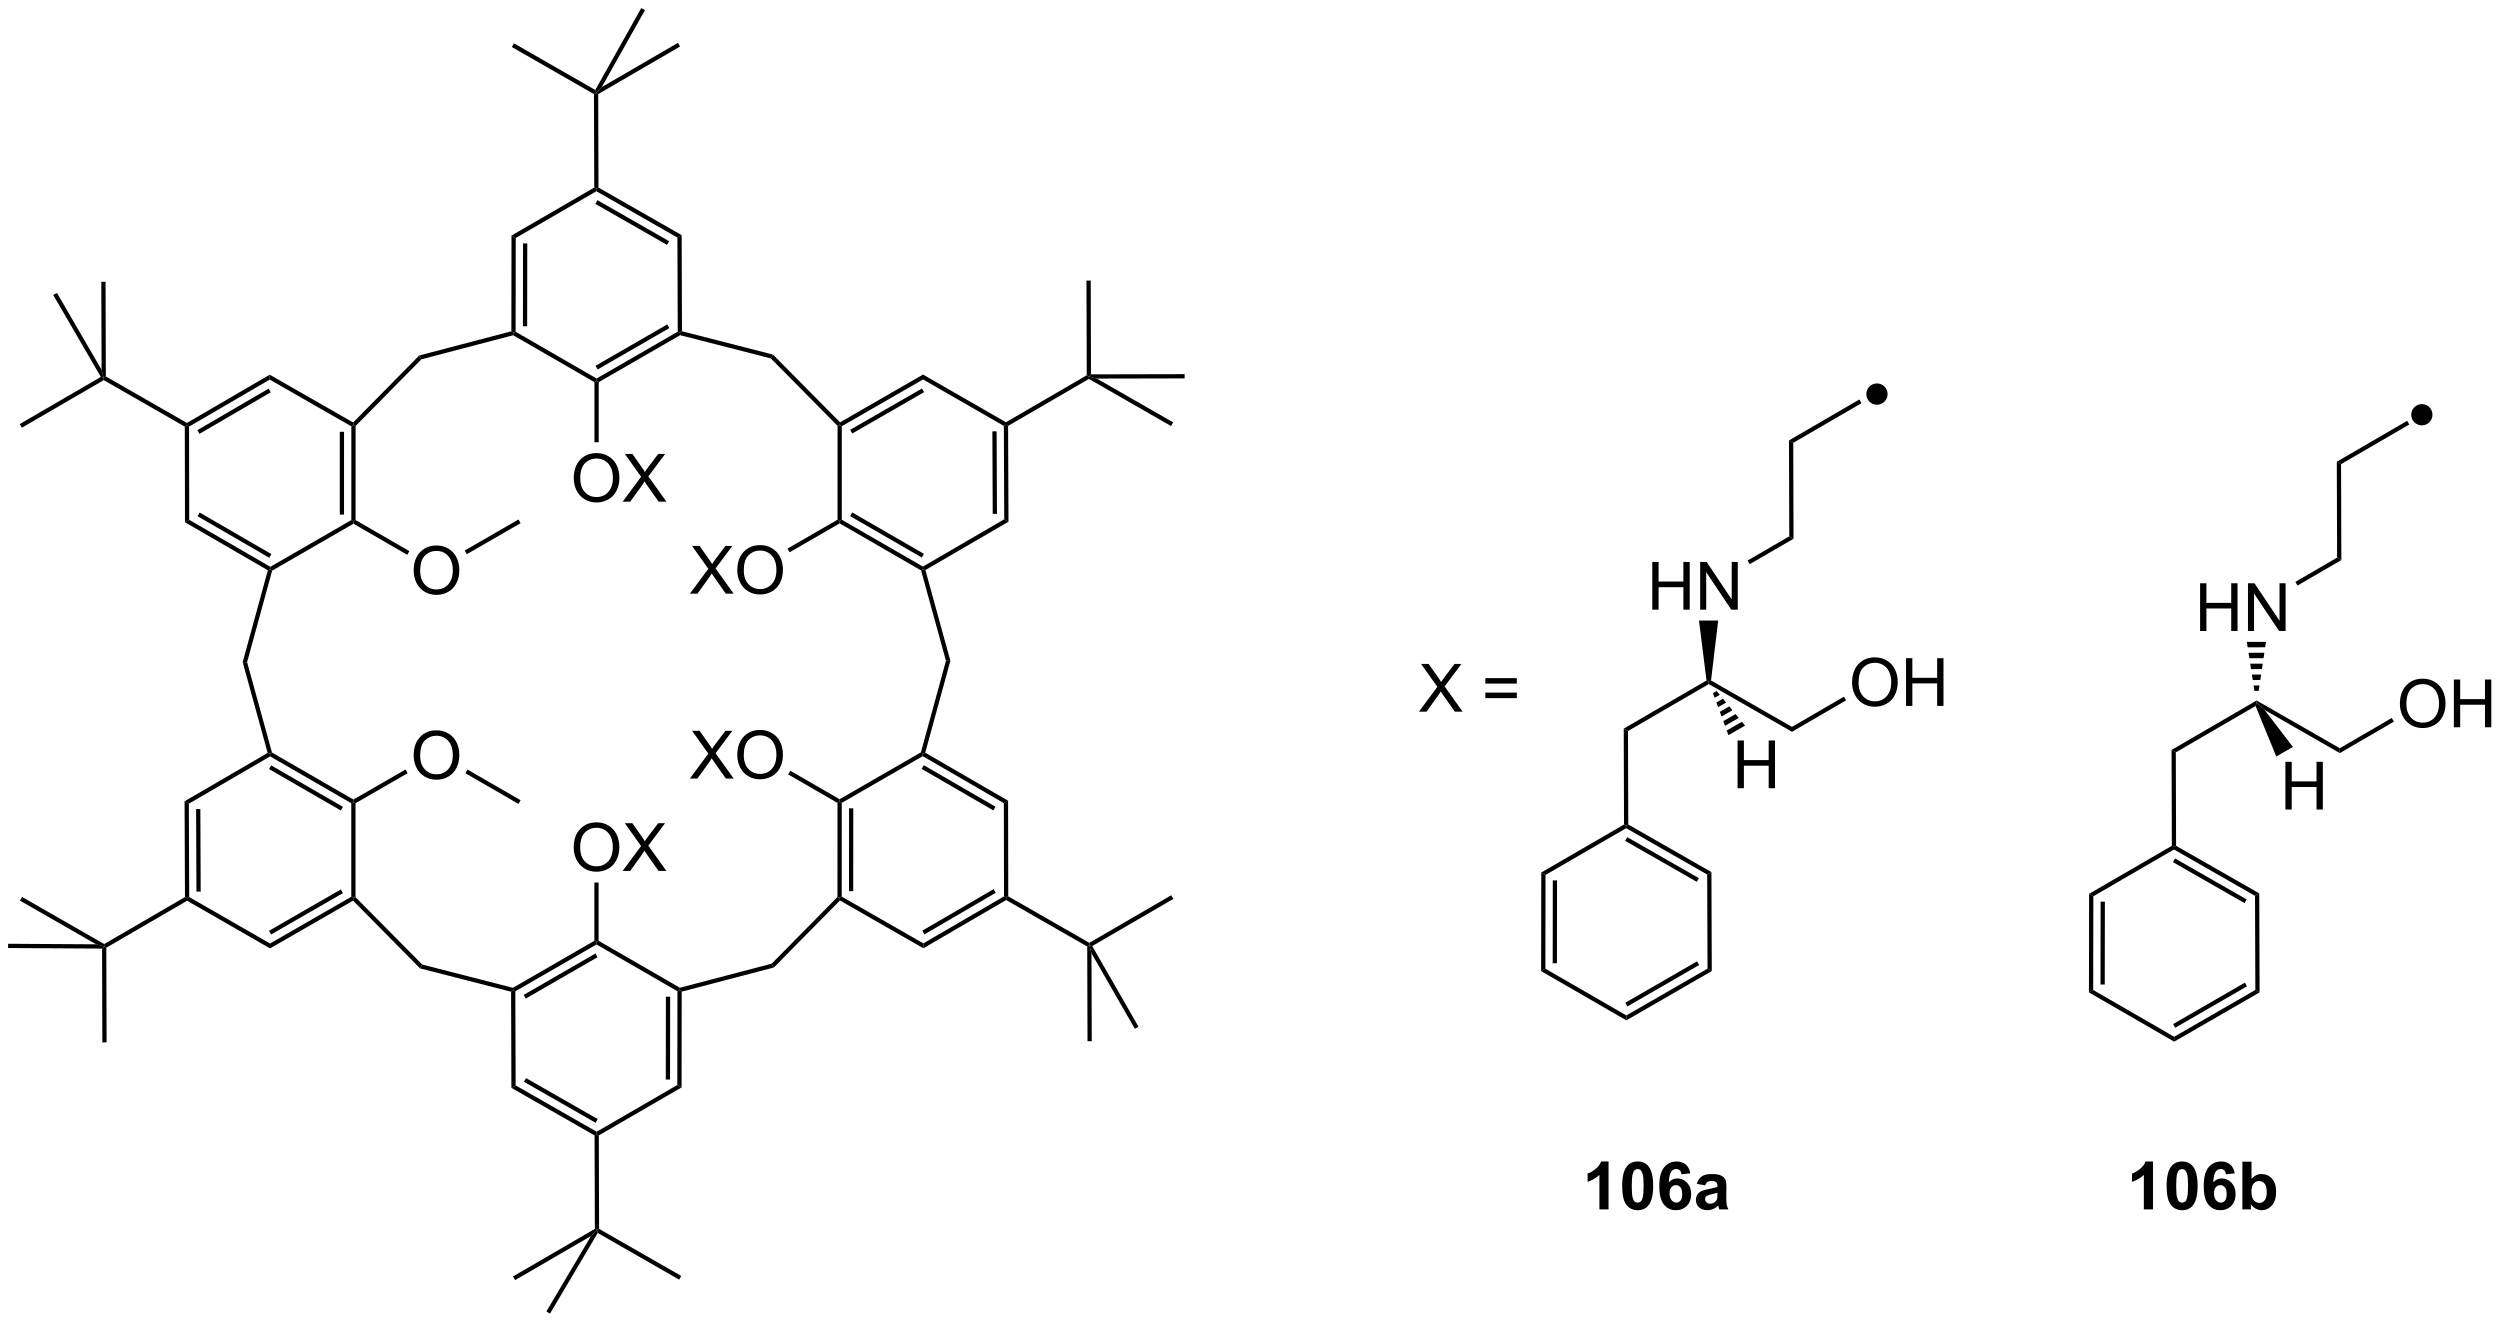 <?xml version="1.0" encoding="UTF-8"?>
<!DOCTYPE svg PUBLIC '-//W3C//DTD SVG 1.0//EN'
          'http://www.w3.org/TR/2001/REC-SVG-20010904/DTD/svg10.dtd'>
<svg stroke-dasharray="none" shape-rendering="auto" xmlns="http://www.w3.org/2000/svg" font-family="'Dialog'" text-rendering="auto" width="90" fill-opacity="1" color-interpolation="auto" color-rendering="auto" preserveAspectRatio="xMidYMid meet" font-size="12px" viewBox="0 0 90 48" fill="black" xmlns:xlink="http://www.w3.org/1999/xlink" stroke="black" image-rendering="auto" stroke-miterlimit="10" stroke-linecap="square" stroke-linejoin="miter" font-style="normal" stroke-width="1" height="48" stroke-dashoffset="0" font-weight="normal" stroke-opacity="1"
><!--Generated by the Batik Graphics2D SVG Generator--><defs id="genericDefs"
  /><g
  ><defs id="defs1"
    ><clipPath clipPathUnits="userSpaceOnUse" id="clipPath1"
      ><path d="M0.633 0.633 L309.14 0.633 L309.14 163.781 L0.633 163.781 L0.633 0.633 Z"
      /></clipPath
      ><clipPath clipPathUnits="userSpaceOnUse" id="clipPath2"
      ><path d="M-0.348 12.718 L-0.348 171.33 L299.581 171.33 L299.581 12.718 Z"
      /></clipPath
    ></defs
    ><g transform="scale(0.292,0.292) translate(-0.633,-0.633) matrix(1.029,0,0,1.029,0.991,-12.449)"
    ><path d="M224.537 61.206 C223.832 61.206 223.261 60.635 223.261 59.931 C223.261 59.226 223.832 58.655 224.537 58.655 C225.241 58.655 225.812 59.226 225.812 59.931 C225.812 60.635 225.241 61.206 224.537 61.206" stroke="none" clip-path="url(#clipPath2)"
    /></g
    ><g transform="matrix(0.3,0,0,0.3,0.104,-3.816)"
    ><path d="M290.276 63.764 C289.571 63.764 289 63.192 289 62.488 C289 61.783 289.571 61.212 290.276 61.212 C290.98 61.212 291.551 61.783 291.551 62.488 C291.551 63.192 290.98 63.764 290.276 63.764" stroke="none" clip-path="url(#clipPath2)"
    /></g
    ><g transform="matrix(0.3,0,0,0.3,0.104,-3.816)"
    ><path d="M192.679 157.847 L191.583 157.847 L191.583 153.709 Q190.981 154.272 190.163 154.543 L190.163 153.545 Q190.593 153.405 191.096 153.014 Q191.601 152.621 191.788 152.097 L192.679 152.097 L192.679 157.847 ZM196.175 152.097 Q197.009 152.097 197.477 152.691 Q198.035 153.394 198.035 155.022 Q198.035 156.647 197.472 157.358 Q197.009 157.946 196.175 157.946 Q195.339 157.946 194.826 157.303 Q194.316 156.66 194.316 155.012 Q194.316 153.394 194.878 152.683 Q195.345 152.097 196.175 152.097 ZM196.175 153.006 Q195.977 153.006 195.821 153.134 Q195.665 153.262 195.579 153.59 Q195.464 154.014 195.464 155.022 Q195.464 156.03 195.566 156.407 Q195.667 156.785 195.821 156.91 Q195.977 157.035 196.175 157.035 Q196.376 157.035 196.532 156.907 Q196.688 156.78 196.774 156.452 Q196.886 156.03 196.886 155.022 Q196.886 154.014 196.785 153.639 Q196.683 153.262 196.529 153.134 Q196.376 153.006 196.175 153.006 ZM202.489 153.522 L201.427 153.639 Q201.387 153.311 201.223 153.155 Q201.059 152.998 200.796 152.998 Q200.45 152.998 200.208 153.311 Q199.968 153.623 199.906 154.613 Q200.317 154.129 200.927 154.129 Q201.614 154.129 202.104 154.652 Q202.593 155.175 202.593 156.004 Q202.593 156.881 202.078 157.415 Q201.562 157.946 200.755 157.946 Q199.887 157.946 199.328 157.272 Q198.77 156.597 198.77 155.061 Q198.77 153.488 199.351 152.793 Q199.934 152.097 200.864 152.097 Q201.515 152.097 201.942 152.462 Q202.372 152.827 202.489 153.522 ZM200 155.918 Q200 156.452 200.244 156.743 Q200.492 157.035 200.809 157.035 Q201.114 157.035 201.317 156.798 Q201.52 156.558 201.52 156.014 Q201.52 155.457 201.302 155.196 Q201.083 154.936 200.755 154.936 Q200.437 154.936 200.218 155.186 Q200 155.433 200 155.918 ZM204.274 154.965 L203.277 154.785 Q203.446 154.183 203.855 153.894 Q204.266 153.605 205.074 153.605 Q205.808 153.605 206.167 153.78 Q206.527 153.952 206.673 154.22 Q206.821 154.488 206.821 155.202 L206.808 156.483 Q206.808 157.03 206.86 157.29 Q206.915 157.55 207.058 157.847 L205.972 157.847 Q205.93 157.738 205.868 157.522 Q205.839 157.425 205.829 157.394 Q205.548 157.668 205.227 157.806 Q204.907 157.941 204.542 157.941 Q203.902 157.941 203.532 157.595 Q203.165 157.246 203.165 156.715 Q203.165 156.363 203.332 156.087 Q203.501 155.811 203.803 155.665 Q204.105 155.519 204.675 155.41 Q205.446 155.264 205.743 155.139 L205.743 155.03 Q205.743 154.715 205.587 154.579 Q205.43 154.444 204.995 154.444 Q204.704 154.444 204.54 154.561 Q204.376 154.675 204.274 154.965 ZM205.743 155.855 Q205.532 155.925 205.074 156.024 Q204.618 156.121 204.477 156.215 Q204.261 156.366 204.261 156.6 Q204.261 156.832 204.433 157.001 Q204.605 157.168 204.87 157.168 Q205.167 157.168 205.438 156.972 Q205.636 156.824 205.699 156.608 Q205.743 156.467 205.743 156.074 L205.743 155.855 Z" stroke="none" clip-path="url(#clipPath2)"
    /></g
    ><g transform="matrix(0.3,0,0,0.3,0.104,-3.816)"
    ><path d="M258.011 157.847 L256.915 157.847 L256.915 153.709 Q256.313 154.272 255.495 154.543 L255.495 153.545 Q255.925 153.405 256.428 153.014 Q256.933 152.621 257.12 152.097 L258.011 152.097 L258.011 157.847 ZM261.507 152.097 Q262.341 152.097 262.809 152.691 Q263.367 153.394 263.367 155.022 Q263.367 156.647 262.804 157.358 Q262.341 157.946 261.507 157.946 Q260.671 157.946 260.158 157.303 Q259.648 156.66 259.648 155.012 Q259.648 153.394 260.21 152.683 Q260.676 152.097 261.507 152.097 ZM261.507 153.006 Q261.309 153.006 261.153 153.134 Q260.997 153.262 260.911 153.59 Q260.796 154.014 260.796 155.022 Q260.796 156.03 260.898 156.407 Q260.999 156.785 261.153 156.91 Q261.309 157.035 261.507 157.035 Q261.708 157.035 261.864 156.907 Q262.02 156.78 262.106 156.452 Q262.218 156.03 262.218 155.022 Q262.218 154.014 262.117 153.639 Q262.015 153.262 261.861 153.134 Q261.708 153.006 261.507 153.006 ZM267.821 153.522 L266.759 153.639 Q266.719 153.311 266.555 153.155 Q266.391 152.998 266.128 152.998 Q265.782 152.998 265.54 153.311 Q265.3 153.623 265.238 154.613 Q265.649 154.129 266.259 154.129 Q266.946 154.129 267.436 154.652 Q267.925 155.175 267.925 156.004 Q267.925 156.881 267.41 157.415 Q266.894 157.946 266.087 157.946 Q265.219 157.946 264.66 157.272 Q264.102 156.597 264.102 155.061 Q264.102 153.488 264.683 152.793 Q265.266 152.097 266.196 152.097 Q266.847 152.097 267.274 152.462 Q267.704 152.827 267.821 153.522 ZM265.332 155.918 Q265.332 156.452 265.576 156.743 Q265.824 157.035 266.141 157.035 Q266.446 157.035 266.649 156.798 Q266.852 156.558 266.852 156.014 Q266.852 155.457 266.634 155.196 Q266.415 154.936 266.087 154.936 Q265.769 154.936 265.55 155.186 Q265.332 155.433 265.332 155.918 ZM268.739 157.847 L268.739 152.121 L269.835 152.121 L269.835 154.183 Q270.343 153.605 271.038 153.605 Q271.796 153.605 272.291 154.155 Q272.788 154.702 272.788 155.73 Q272.788 156.793 272.283 157.368 Q271.778 157.941 271.054 157.941 Q270.7 157.941 270.354 157.764 Q270.007 157.584 269.757 157.238 L269.757 157.847 L268.739 157.847 ZM269.827 155.683 Q269.827 156.327 270.031 156.637 Q270.317 157.074 270.788 157.074 Q271.153 157.074 271.408 156.764 Q271.663 156.452 271.663 155.785 Q271.663 155.074 271.406 154.759 Q271.148 154.444 270.747 154.444 Q270.351 154.444 270.088 154.751 Q269.827 155.058 269.827 155.683 Z" stroke="none" clip-path="url(#clipPath2)"
    /></g
    ><g transform="matrix(0.3,0,0,0.3,0.104,-3.816)"
    ><path d="M197.926 85.882 L197.926 80.156 L198.684 80.156 L198.684 82.507 L201.66 82.507 L201.66 80.156 L202.418 80.156 L202.418 85.882 L201.66 85.882 L201.66 83.182 L198.684 83.182 L198.684 85.882 L197.926 85.882 ZM203.672 85.882 L203.672 80.156 L204.451 80.156 L207.458 84.65 L207.458 80.156 L208.185 80.156 L208.185 85.882 L207.406 85.882 L204.398 81.382 L204.398 85.882 L203.672 85.882 Z" stroke="none" clip-path="url(#clipPath2)"
    /></g
    ><g transform="matrix(0.3,0,0,0.3,0.104,-3.816)"
    ><path d="M221.903 94.642 Q221.903 93.215 222.668 92.41 Q223.434 91.603 224.645 91.603 Q225.436 91.603 226.072 91.983 Q226.71 92.361 227.043 93.038 Q227.379 93.715 227.379 94.575 Q227.379 95.447 227.028 96.134 Q226.676 96.822 226.03 97.176 Q225.387 97.53 224.64 97.53 Q223.832 97.53 223.194 97.14 Q222.559 96.746 222.231 96.072 Q221.903 95.395 221.903 94.642 ZM222.684 94.653 Q222.684 95.689 223.239 96.285 Q223.796 96.879 224.637 96.879 Q225.491 96.879 226.043 96.278 Q226.598 95.676 226.598 94.572 Q226.598 93.871 226.361 93.351 Q226.124 92.83 225.668 92.543 Q225.215 92.254 224.647 92.254 Q223.843 92.254 223.262 92.809 Q222.684 93.361 222.684 94.653 ZM228.378 97.431 L228.378 91.705 L229.136 91.705 L229.136 94.056 L232.112 94.056 L232.112 91.705 L232.87 91.705 L232.87 97.431 L232.112 97.431 L232.112 94.731 L229.136 94.731 L229.136 97.431 L228.378 97.431 Z" stroke="none" clip-path="url(#clipPath2)"
    /></g
    ><g transform="matrix(0.3,0,0,0.3,0.104,-3.816)"
    ><path d="M208.163 107.306 L208.163 101.579 L208.921 101.579 L208.921 103.931 L211.897 103.931 L211.897 101.579 L212.655 101.579 L212.655 107.306 L211.897 107.306 L211.897 104.605 L208.921 104.605 L208.921 107.306 L208.163 107.306 Z" stroke="none" clip-path="url(#clipPath2)"
    /></g
    ><g transform="matrix(0.3,0,0,0.3,0.104,-3.816)"
    ><path d="M263.665 88.44 L263.665 82.713 L264.422 82.713 L264.422 85.065 L267.399 85.065 L267.399 82.713 L268.157 82.713 L268.157 88.44 L267.399 88.44 L267.399 85.739 L264.422 85.739 L264.422 88.44 L263.665 88.44 ZM269.411 88.44 L269.411 82.713 L270.189 82.713 L273.197 87.208 L273.197 82.713 L273.924 82.713 L273.924 88.44 L273.145 88.44 L270.137 83.94 L270.137 88.44 L269.411 88.44 Z" stroke="none" clip-path="url(#clipPath2)"
    /></g
    ><g transform="matrix(0.3,0,0,0.3,0.104,-3.816)"
    ><path d="M273.902 109.863 L273.902 104.137 L274.66 104.137 L274.66 106.488 L277.636 106.488 L277.636 104.137 L278.394 104.137 L278.394 109.863 L277.636 109.863 L277.636 107.163 L274.66 107.163 L274.66 109.863 L273.902 109.863 Z" stroke="none" clip-path="url(#clipPath2)"
    /></g
    ><g transform="matrix(0.3,0,0,0.3,0.104,-3.816)"
    ><path d="M287.642 97.2 Q287.642 95.773 288.407 94.968 Q289.173 94.161 290.384 94.161 Q291.175 94.161 291.811 94.541 Q292.449 94.918 292.782 95.596 Q293.118 96.273 293.118 97.132 Q293.118 98.004 292.767 98.692 Q292.415 99.379 291.769 99.734 Q291.126 100.088 290.378 100.088 Q289.571 100.088 288.933 99.697 Q288.298 99.304 287.97 98.629 Q287.642 97.952 287.642 97.2 ZM288.423 97.21 Q288.423 98.247 288.978 98.843 Q289.535 99.437 290.376 99.437 Q291.23 99.437 291.782 98.835 Q292.337 98.234 292.337 97.129 Q292.337 96.429 292.1 95.908 Q291.863 95.387 291.407 95.101 Q290.954 94.812 290.386 94.812 Q289.582 94.812 289.001 95.366 Q288.423 95.918 288.423 97.21 ZM294.117 99.989 L294.117 94.262 L294.875 94.262 L294.875 96.614 L297.851 96.614 L297.851 94.262 L298.609 94.262 L298.609 99.989 L297.851 99.989 L297.851 97.288 L294.875 97.288 L294.875 99.989 L294.117 99.989 Z" stroke="none" clip-path="url(#clipPath2)"
    /></g
    ><g transform="matrix(0.3,0,0,0.3,0.104,-3.816)"
    ><path d="M49.295 81.217 Q49.295 79.79 50.061 78.986 Q50.826 78.178 52.037 78.178 Q52.829 78.178 53.464 78.558 Q54.102 78.936 54.436 79.613 Q54.772 80.29 54.772 81.15 Q54.772 82.022 54.42 82.71 Q54.069 83.397 53.423 83.751 Q52.779 84.105 52.032 84.105 Q51.225 84.105 50.587 83.715 Q49.951 83.322 49.623 82.647 Q49.295 81.97 49.295 81.217 ZM50.076 81.228 Q50.076 82.264 50.631 82.861 Q51.188 83.454 52.029 83.454 Q52.884 83.454 53.436 82.853 Q53.99 82.251 53.99 81.147 Q53.99 80.447 53.753 79.926 Q53.516 79.405 53.061 79.118 Q52.608 78.829 52.04 78.829 Q51.235 78.829 50.654 79.384 Q50.076 79.936 50.076 81.228 Z" stroke="none" clip-path="url(#clipPath2)"
    /></g
    ><g transform="matrix(0.3,0,0,0.3,0.104,-3.816)"
    ><path d="M49.294 103.397 Q49.294 101.97 50.059 101.165 Q50.825 100.358 52.036 100.358 Q52.828 100.358 53.463 100.738 Q54.101 101.116 54.434 101.793 Q54.77 102.47 54.77 103.329 Q54.77 104.201 54.419 104.889 Q54.067 105.576 53.422 105.931 Q52.778 106.285 52.031 106.285 Q51.224 106.285 50.586 105.894 Q49.95 105.501 49.622 104.826 Q49.294 104.149 49.294 103.397 ZM50.075 103.407 Q50.075 104.444 50.63 105.04 Q51.187 105.634 52.028 105.634 Q52.883 105.634 53.434 105.032 Q53.989 104.431 53.989 103.326 Q53.989 102.626 53.752 102.105 Q53.515 101.584 53.059 101.298 Q52.606 101.009 52.039 101.009 Q51.234 101.009 50.653 101.564 Q50.075 102.116 50.075 103.407 Z" stroke="none" clip-path="url(#clipPath2)"
    /></g
    ><g transform="matrix(0.3,0,0,0.3,0.104,-3.816)"
    ><path d="M68.497 114.44 Q68.497 113.013 69.263 112.208 Q70.028 111.401 71.239 111.401 Q72.031 111.401 72.666 111.781 Q73.304 112.159 73.638 112.836 Q73.974 113.513 73.974 114.372 Q73.974 115.245 73.622 115.932 Q73.27 116.62 72.625 116.974 Q71.981 117.328 71.234 117.328 Q70.427 117.328 69.789 116.937 Q69.153 116.544 68.825 115.87 Q68.497 115.192 68.497 114.44 ZM69.278 114.45 Q69.278 115.487 69.833 116.083 Q70.39 116.677 71.231 116.677 Q72.086 116.677 72.638 116.075 Q73.192 115.474 73.192 114.37 Q73.192 113.669 72.955 113.148 Q72.718 112.627 72.263 112.341 Q71.809 112.052 71.242 112.052 Q70.437 112.052 69.856 112.607 Q69.278 113.159 69.278 114.45 ZM74.368 117.229 L76.582 114.245 L74.629 111.502 L75.532 111.502 L76.571 112.971 Q76.894 113.427 77.032 113.674 Q77.222 113.362 77.485 113.021 L78.636 111.502 L79.462 111.502 L77.449 114.2 L79.618 117.229 L78.681 117.229 L77.238 115.185 Q77.118 115.01 76.988 114.802 Q76.798 115.114 76.715 115.232 L75.277 117.229 L74.368 117.229 Z" stroke="none" clip-path="url(#clipPath2)"
    /></g
    ><g transform="matrix(0.3,0,0,0.3,0.104,-3.816)"
    ><path d="M82.44 106.14 L84.653 103.156 L82.7 100.414 L83.604 100.414 L84.643 101.882 Q84.966 102.338 85.104 102.586 Q85.294 102.273 85.557 101.932 L86.708 100.414 L87.534 100.414 L85.521 103.112 L87.69 106.14 L86.752 106.14 L85.31 104.096 Q85.19 103.921 85.06 103.713 Q84.87 104.026 84.786 104.143 L83.349 106.14 L82.44 106.14 ZM88.127 103.351 Q88.127 101.924 88.893 101.12 Q89.659 100.312 90.87 100.312 Q91.661 100.312 92.297 100.692 Q92.935 101.07 93.268 101.747 Q93.604 102.424 93.604 103.284 Q93.604 104.156 93.252 104.843 Q92.901 105.531 92.255 105.885 Q91.612 106.239 90.864 106.239 Q90.057 106.239 89.419 105.849 Q88.784 105.455 88.456 104.781 Q88.127 104.104 88.127 103.351 ZM88.909 103.362 Q88.909 104.398 89.463 104.995 Q90.021 105.588 90.862 105.588 Q91.716 105.588 92.268 104.987 Q92.823 104.385 92.823 103.281 Q92.823 102.58 92.586 102.06 Q92.349 101.539 91.893 101.252 Q91.44 100.963 90.872 100.963 Q90.068 100.963 89.487 101.518 Q88.909 102.07 88.909 103.362 Z" stroke="none" clip-path="url(#clipPath2)"
    /></g
    ><g transform="matrix(0.3,0,0,0.3,0.104,-3.816)"
    ><path d="M82.441 83.961 L84.655 80.976 L82.701 78.234 L83.605 78.234 L84.644 79.703 Q84.967 80.159 85.105 80.406 Q85.295 80.094 85.558 79.752 L86.709 78.234 L87.535 78.234 L85.522 80.932 L87.691 83.961 L86.754 83.961 L85.311 81.916 Q85.191 81.742 85.061 81.534 Q84.871 81.846 84.787 81.963 L83.35 83.961 L82.441 83.961 ZM88.129 81.172 Q88.129 79.745 88.894 78.94 Q89.66 78.133 90.871 78.133 Q91.662 78.133 92.298 78.513 Q92.936 78.89 93.269 79.567 Q93.605 80.245 93.605 81.104 Q93.605 81.976 93.254 82.664 Q92.902 83.351 92.256 83.706 Q91.613 84.06 90.865 84.06 Q90.058 84.06 89.42 83.669 Q88.785 83.276 88.457 82.601 Q88.129 81.924 88.129 81.172 ZM88.91 81.182 Q88.91 82.219 89.465 82.815 Q90.022 83.409 90.863 83.409 Q91.717 83.409 92.269 82.807 Q92.824 82.206 92.824 81.101 Q92.824 80.401 92.587 79.88 Q92.35 79.359 91.894 79.073 Q91.441 78.784 90.873 78.784 Q90.069 78.784 89.488 79.338 Q88.91 79.89 88.91 81.182 Z" stroke="none" clip-path="url(#clipPath2)"
    /></g
    ><g transform="matrix(0.3,0,0,0.3,0.104,-3.816)"
    ><path d="M68.504 70.129 Q68.504 68.701 69.269 67.897 Q70.035 67.09 71.246 67.09 Q72.037 67.09 72.673 67.47 Q73.311 67.847 73.644 68.524 Q73.98 69.201 73.98 70.061 Q73.98 70.933 73.629 71.621 Q73.277 72.308 72.631 72.662 Q71.988 73.017 71.241 73.017 Q70.433 73.017 69.795 72.626 Q69.16 72.233 68.832 71.558 Q68.504 70.881 68.504 70.129 ZM69.285 70.139 Q69.285 71.175 69.84 71.772 Q70.397 72.365 71.238 72.365 Q72.092 72.365 72.644 71.764 Q73.199 71.162 73.199 70.058 Q73.199 69.358 72.962 68.837 Q72.725 68.316 72.269 68.03 Q71.816 67.74 71.248 67.74 Q70.444 67.74 69.863 68.295 Q69.285 68.847 69.285 70.139 ZM74.375 72.918 L76.588 69.933 L74.635 67.191 L75.539 67.191 L76.578 68.66 Q76.901 69.115 77.039 69.363 Q77.229 69.05 77.492 68.709 L78.643 67.191 L79.469 67.191 L77.455 69.889 L79.625 72.918 L78.687 72.918 L77.245 70.873 Q77.125 70.699 76.995 70.49 Q76.804 70.803 76.721 70.92 L75.284 72.918 L74.375 72.918 Z" stroke="none" clip-path="url(#clipPath2)"
    /></g
    ><g transform="matrix(0.3,0,0,0.3,0.104,-3.816)"
    ><path d="M169.925 98.122 L172.138 95.138 L170.185 92.396 L171.089 92.396 L172.128 93.864 Q172.451 94.32 172.589 94.567 Q172.779 94.255 173.042 93.914 L174.193 92.396 L175.018 92.396 L173.006 95.094 L175.175 98.122 L174.237 98.122 L172.795 96.078 Q172.675 95.903 172.545 95.695 Q172.354 96.008 172.271 96.125 L170.834 98.122 L169.925 98.122 ZM181.673 94.755 L177.892 94.755 L177.892 94.099 L181.673 94.099 L181.673 94.755 ZM181.673 96.492 L177.892 96.492 L177.892 95.836 L181.673 95.836 L181.673 96.492 Z" stroke="none" clip-path="url(#clipPath2)"
    /></g
    ><g transform="matrix(0.3,0,0,0.3,0.104,-3.816)"
    ><path d="M184.606 117.419 L185.116 117.714 L185.1 128.961 L184.589 129.255 ZM185.989 118.365 L185.976 128.309 L186.486 128.31 L186.5 118.365 Z" stroke="none" clip-path="url(#clipPath2)"
    /></g
    ><g transform="matrix(0.3,0,0,0.3,0.104,-3.816)"
    ><path d="M184.589 129.255 L185.1 128.961 L194.816 134.573 L194.816 135.162 Z" stroke="none" clip-path="url(#clipPath2)"
    /></g
    ><g transform="matrix(0.3,0,0,0.3,0.104,-3.816)"
    ><path d="M194.816 135.162 L194.816 134.573 L204.555 128.954 L205.066 129.249 ZM194.944 133.49 L203.551 128.524 L203.296 128.083 L194.689 133.048 Z" stroke="none" clip-path="url(#clipPath2)"
    /></g
    ><g transform="matrix(0.3,0,0,0.3,0.104,-3.816)"
    ><path d="M205.066 129.249 L204.555 128.954 L204.516 117.664 L205.025 117.368 Z" stroke="none" clip-path="url(#clipPath2)"
    /></g
    ><g transform="matrix(0.3,0,0,0.3,0.104,-3.816)"
    ><path d="M205.025 117.368 L204.516 117.664 L194.792 112.103 L194.791 111.808 L195.046 111.66 ZM203.52 118.096 L194.922 113.179 L194.669 113.622 L203.267 118.539 Z" stroke="none" clip-path="url(#clipPath2)"
    /></g
    ><g transform="matrix(0.3,0,0,0.3,0.104,-3.816)"
    ><path d="M194.535 111.662 L194.791 111.808 L194.792 112.103 L185.116 117.714 L184.606 117.419 Z" stroke="none" clip-path="url(#clipPath2)"
    /></g
    ><g transform="matrix(0.3,0,0,0.3,0.104,-3.816)"
    ><path d="M195.046 111.66 L194.791 111.808 L194.535 111.662 L194.501 100.153 L195.012 100.446 Z" stroke="none" clip-path="url(#clipPath2)"
    /></g
    ><g transform="matrix(0.3,0,0,0.3,0.104,-3.816)"
    ><path d="M195.012 100.446 L194.501 100.153 L204.434 94.379 L204.706 94.516 L204.707 94.81 Z" stroke="none" clip-path="url(#clipPath2)"
    /></g
    ><g transform="matrix(0.3,0,0,0.3,0.104,-3.816)"
    ><path d="M204.978 94.377 L204.706 94.516 L204.434 94.379 L203.533 87.189 L205.835 87.183 Z" stroke="none" clip-path="url(#clipPath2)"
    /></g
    ><g transform="matrix(0.3,0,0,0.3,0.104,-3.816)"
    ><path d="M209.62 80.426 L209.363 79.985 L214.366 77.077 L214.877 77.37 Z" stroke="none" clip-path="url(#clipPath2)"
    /></g
    ><g transform="matrix(0.3,0,0,0.3,0.104,-3.816)"
    ><path d="M204.707 94.81 L204.706 94.516 L204.978 94.377 L214.689 99.946 L214.691 100.535 Z" stroke="none" clip-path="url(#clipPath2)"
    /></g
    ><g transform="matrix(0.3,0,0,0.3,0.104,-3.816)"
    ><path d="M214.877 77.37 L214.366 77.077 L214.332 65.568 L214.843 65.861 Z" stroke="none" clip-path="url(#clipPath2)"
    /></g
    ><g transform="matrix(0.3,0,0,0.3,0.104,-3.816)"
    ><path d="M214.691 100.535 L214.689 99.946 L220.927 96.32 L221.183 96.761 Z" stroke="none" clip-path="url(#clipPath2)"
    /></g
    ><g transform="matrix(0.3,0,0,0.3,0.104,-3.816)"
    ><path d="M214.843 65.861 L214.332 65.568 L222.777 60.658 L223.034 61.099 Z" stroke="none" clip-path="url(#clipPath2)"
    /></g
    ><g transform="matrix(0.3,0,0,0.3,0.104,-3.816)"
    ><path d="M205.647 95.643 L206.027 96.104 L205.411 96.457 L205.205 95.897 ZM206.406 96.565 L206.786 97.026 L205.825 97.578 L205.618 97.017 ZM207.165 97.487 L207.544 97.949 L206.239 98.698 L206.032 98.138 ZM207.924 98.41 L208.304 98.871 L206.653 99.819 L206.446 99.258 ZM208.683 99.332 L209.062 99.793 L207.066 100.939 L206.859 100.379 Z" stroke="none" clip-path="url(#clipPath2)"
    /></g
    ><g transform="matrix(0.3,0,0,0.3,0.104,-3.816)"
    ><path d="M250.345 119.977 L250.855 120.271 L250.839 131.519 L250.328 131.813 ZM251.728 120.922 L251.714 130.867 L252.225 130.867 L252.239 120.923 Z" stroke="none" clip-path="url(#clipPath2)"
    /></g
    ><g transform="matrix(0.3,0,0,0.3,0.104,-3.816)"
    ><path d="M250.328 131.813 L250.839 131.519 L260.555 137.131 L260.555 137.72 Z" stroke="none" clip-path="url(#clipPath2)"
    /></g
    ><g transform="matrix(0.3,0,0,0.3,0.104,-3.816)"
    ><path d="M260.555 137.72 L260.555 137.131 L270.294 131.512 L270.805 131.806 ZM260.683 136.047 L269.289 131.082 L269.034 130.64 L260.428 135.606 Z" stroke="none" clip-path="url(#clipPath2)"
    /></g
    ><g transform="matrix(0.3,0,0,0.3,0.104,-3.816)"
    ><path d="M270.805 131.806 L270.294 131.512 L270.255 120.222 L270.764 119.925 Z" stroke="none" clip-path="url(#clipPath2)"
    /></g
    ><g transform="matrix(0.3,0,0,0.3,0.104,-3.816)"
    ><path d="M270.764 119.925 L270.255 120.222 L260.531 114.66 L260.53 114.366 L260.784 114.218 ZM269.259 120.654 L260.661 115.737 L260.408 116.179 L269.006 121.097 Z" stroke="none" clip-path="url(#clipPath2)"
    /></g
    ><g transform="matrix(0.3,0,0,0.3,0.104,-3.816)"
    ><path d="M260.274 114.219 L260.53 114.366 L260.531 114.66 L250.855 120.271 L250.345 119.977 Z" stroke="none" clip-path="url(#clipPath2)"
    /></g
    ><g transform="matrix(0.3,0,0,0.3,0.104,-3.816)"
    ><path d="M260.784 114.218 L260.53 114.366 L260.274 114.219 L260.24 102.711 L260.751 103.004 Z" stroke="none" clip-path="url(#clipPath2)"
    /></g
    ><g transform="matrix(0.3,0,0,0.3,0.104,-3.816)"
    ><path d="M260.751 103.004 L260.24 102.711 L270.444 96.779 L270.445 97.073 L270.322 97.44 Z" stroke="none" clip-path="url(#clipPath2)"
    /></g
    ><g transform="matrix(0.3,0,0,0.3,0.104,-3.816)"
    ><path d="M270.186 95.628 L270.084 94.975 L270.793 94.973 L270.696 95.627 ZM269.983 94.321 L269.881 93.668 L270.988 93.665 L270.891 94.319 ZM269.78 93.014 L269.678 92.361 L271.184 92.356 L271.086 93.01 ZM269.577 91.707 L269.475 91.054 L271.379 91.048 L271.281 91.702 ZM269.374 90.4 L269.272 89.747 L271.574 89.74 L271.476 90.394 Z" stroke="none" clip-path="url(#clipPath2)"
    /></g
    ><g transform="matrix(0.3,0,0,0.3,0.104,-3.816)"
    ><path d="M275.358 82.983 L275.102 82.542 L280.105 79.634 L280.616 79.927 Z" stroke="none" clip-path="url(#clipPath2)"
    /></g
    ><g transform="matrix(0.3,0,0,0.3,0.104,-3.816)"
    ><path d="M271.413 97.922 L270.445 97.073 L270.444 96.779 L280.428 102.503 L280.43 103.092 Z" stroke="none" clip-path="url(#clipPath2)"
    /></g
    ><g transform="matrix(0.3,0,0,0.3,0.104,-3.816)"
    ><path d="M270.322 97.44 L270.445 97.073 L271.413 97.922 L274.801 102.351 L272.805 103.497 Z" stroke="none" clip-path="url(#clipPath2)"
    /></g
    ><g transform="matrix(0.3,0,0,0.3,0.104,-3.816)"
    ><path d="M280.616 79.927 L280.105 79.634 L280.07 68.126 L280.581 68.418 Z" stroke="none" clip-path="url(#clipPath2)"
    /></g
    ><g transform="matrix(0.3,0,0,0.3,0.104,-3.816)"
    ><path d="M280.43 103.092 L280.428 102.503 L286.666 98.877 L286.922 99.318 Z" stroke="none" clip-path="url(#clipPath2)"
    /></g
    ><g transform="matrix(0.3,0,0,0.3,0.104,-3.816)"
    ><path d="M280.581 68.418 L280.07 68.126 L288.516 63.216 L288.772 63.657 Z" stroke="none" clip-path="url(#clipPath2)"
    /></g
    ><g transform="matrix(0.3,0,0,0.3,0.104,-3.816)"
    ><path d="M21.851 75.393 L22.36 75.099 L32.093 80.736 L32.093 81.031 L31.795 81.153 ZM23.361 74.667 L31.966 79.651 L32.222 79.21 L23.617 74.226 Z" stroke="none" clip-path="url(#clipPath2)"
    /></g
    ><g transform="matrix(0.3,0,0,0.3,0.104,-3.816)"
    ><path d="M32.311 81.199 L32.093 81.031 L32.093 80.736 L41.812 75.127 L42.067 75.275 L42.067 75.569 Z" stroke="none" clip-path="url(#clipPath2)"
    /></g
    ><g transform="matrix(0.3,0,0,0.3,0.104,-3.816)"
    ><path d="M42.322 75.127 L42.067 75.275 L41.812 75.127 L41.815 63.884 L42.07 63.736 L42.325 63.841 ZM40.937 74.475 L40.94 64.539 L40.43 64.539 L40.427 74.475 Z" stroke="none" clip-path="url(#clipPath2)"
    /></g
    ><g transform="matrix(0.3,0,0,0.3,0.104,-3.816)"
    ><path d="M42.026 63.417 L42.07 63.736 L41.815 63.884 L32.018 58.273 L32.016 57.683 Z" stroke="none" clip-path="url(#clipPath2)"
    /></g
    ><g transform="matrix(0.3,0,0,0.3,0.104,-3.816)"
    ><path d="M32.016 57.683 L32.018 58.273 L22.34 63.913 L22.084 63.767 L22.083 63.472 ZM31.894 59.351 L23.337 64.338 L23.594 64.779 L32.151 59.792 Z" stroke="none" clip-path="url(#clipPath2)"
    /></g
    ><g transform="matrix(0.3,0,0,0.3,0.104,-3.816)"
    ><path d="M21.829 63.915 L22.084 63.767 L22.34 63.913 L22.36 75.099 L21.851 75.393 Z" stroke="none" clip-path="url(#clipPath2)"
    /></g
    ><g transform="matrix(0.3,0,0,0.3,0.104,-3.816)"
    ><path d="M42.325 63.841 L42.07 63.736 L42.026 63.417 L49.958 55.377 L50.222 55.835 Z" stroke="none" clip-path="url(#clipPath2)"
    /></g
    ><g transform="matrix(0.3,0,0,0.3,0.104,-3.816)"
    ><path d="M31.795 81.153 L32.093 81.031 L32.311 81.199 L29.306 92.18 L28.776 92.18 Z" stroke="none" clip-path="url(#clipPath2)"
    /></g
    ><g transform="matrix(0.3,0,0,0.3,0.104,-3.816)"
    ><path d="M22.083 63.472 L22.084 63.767 L21.829 63.915 L12.101 58.337 L12.1 58.042 L12.355 57.894 Z" stroke="none" clip-path="url(#clipPath2)"
    /></g
    ><g transform="matrix(0.3,0,0,0.3,0.104,-3.816)"
    ><path d="M42.067 75.569 L42.067 75.275 L42.322 75.127 L48.779 78.858 L48.524 79.299 Z" stroke="none" clip-path="url(#clipPath2)"
    /></g
    ><g transform="matrix(0.3,0,0,0.3,0.104,-3.816)"
    ><path d="M32.057 126.529 L32.057 125.941 L41.806 120.331 L42.06 120.478 L42.017 120.797 ZM32.184 124.858 L40.803 119.898 L40.548 119.456 L31.93 124.416 Z" stroke="none" clip-path="url(#clipPath2)"
    /></g
    ><g transform="matrix(0.3,0,0,0.3,0.104,-3.816)"
    ><path d="M42.316 120.373 L42.06 120.478 L41.806 120.331 L41.807 109.11 L42.063 108.963 L42.318 109.11 Z" stroke="none" clip-path="url(#clipPath2)"
    /></g
    ><g transform="matrix(0.3,0,0,0.3,0.104,-3.816)"
    ><path d="M42.063 108.668 L42.063 108.963 L41.807 109.11 L32.072 103.486 L32.072 103.191 L32.29 103.022 ZM40.806 109.541 L32.202 104.57 L31.947 105.012 L40.55 109.983 Z" stroke="none" clip-path="url(#clipPath2)"
    /></g
    ><g transform="matrix(0.3,0,0,0.3,0.104,-3.816)"
    ><path d="M31.774 103.069 L32.072 103.191 L32.072 103.486 L22.314 109.164 L21.802 108.872 Z" stroke="none" clip-path="url(#clipPath2)"
    /></g
    ><g transform="matrix(0.3,0,0,0.3,0.104,-3.816)"
    ><path d="M21.802 108.872 L22.314 109.164 L22.36 120.366 L22.105 120.514 L21.85 120.368 ZM23.186 109.81 L23.227 119.715 L23.737 119.713 L23.696 109.808 Z" stroke="none" clip-path="url(#clipPath2)"
    /></g
    ><g transform="matrix(0.3,0,0,0.3,0.104,-3.816)"
    ><path d="M22.106 120.809 L22.105 120.514 L22.36 120.366 L32.057 125.941 L32.057 126.529 Z" stroke="none" clip-path="url(#clipPath2)"
    /></g
    ><g transform="matrix(0.3,0,0,0.3,0.104,-3.816)"
    ><path d="M32.29 103.022 L32.072 103.191 L31.774 103.069 L28.776 92.18 L29.306 92.18 Z" stroke="none" clip-path="url(#clipPath2)"
    /></g
    ><g transform="matrix(0.3,0,0,0.3,0.104,-3.816)"
    ><path d="M42.017 120.797 L42.06 120.478 L42.316 120.373 L50.322 128.466 L50.059 128.926 Z" stroke="none" clip-path="url(#clipPath2)"
    /></g
    ><g transform="matrix(0.3,0,0,0.3,0.104,-3.816)"
    ><path d="M21.85 120.368 L22.105 120.514 L22.106 120.809 L12.411 126.445 L12.156 126.298 L12.155 126.004 Z" stroke="none" clip-path="url(#clipPath2)"
    /></g
    ><g transform="matrix(0.3,0,0,0.3,0.104,-3.816)"
    ><path d="M42.318 109.11 L42.063 108.963 L42.063 108.668 L48.312 105.062 L48.568 105.504 Z" stroke="none" clip-path="url(#clipPath2)"
    /></g
    ><g transform="matrix(0.3,0,0,0.3,0.104,-3.816)"
    ><path d="M81.442 143.211 L80.932 142.917 L80.947 131.669 L81.203 131.522 L81.457 131.719 ZM80.058 142.266 L80.072 132.321 L79.561 132.321 L79.548 142.265 Z" stroke="none" clip-path="url(#clipPath2)"
    /></g
    ><g transform="matrix(0.3,0,0,0.3,0.104,-3.816)"
    ><path d="M81.24 131.249 L81.203 131.522 L80.947 131.669 L71.231 126.057 L71.231 125.763 L71.486 125.615 Z" stroke="none" clip-path="url(#clipPath2)"
    /></g
    ><g transform="matrix(0.3,0,0,0.3,0.104,-3.816)"
    ><path d="M70.976 125.615 L71.231 125.763 L71.231 126.057 L61.492 131.676 L61.237 131.529 L61.2 131.256 ZM71.103 127.141 L62.497 132.106 L62.752 132.548 L71.358 127.582 Z" stroke="none" clip-path="url(#clipPath2)"
    /></g
    ><g transform="matrix(0.3,0,0,0.3,0.104,-3.816)"
    ><path d="M60.983 131.727 L61.237 131.529 L61.492 131.676 L61.531 142.966 L61.022 143.263 Z" stroke="none" clip-path="url(#clipPath2)"
    /></g
    ><g transform="matrix(0.3,0,0,0.3,0.104,-3.816)"
    ><path d="M61.022 143.263 L61.531 142.966 L71.255 148.528 L71.256 148.822 L71.002 148.97 ZM62.527 142.534 L71.125 147.452 L71.378 147.009 L62.78 142.091 Z" stroke="none" clip-path="url(#clipPath2)"
    /></g
    ><g transform="matrix(0.3,0,0,0.3,0.104,-3.816)"
    ><path d="M71.512 148.969 L71.256 148.822 L71.255 148.528 L80.932 142.917 L81.442 143.211 Z" stroke="none" clip-path="url(#clipPath2)"
    /></g
    ><g transform="matrix(0.3,0,0,0.3,0.104,-3.816)"
    ><path d="M61.2 131.256 L61.237 131.529 L60.983 131.727 L50.059 128.926 L50.322 128.466 Z" stroke="none" clip-path="url(#clipPath2)"
    /></g
    ><g transform="matrix(0.3,0,0,0.3,0.104,-3.816)"
    ><path d="M81.457 131.719 L81.203 131.522 L81.24 131.249 L92.252 128.361 L92.517 128.819 Z" stroke="none" clip-path="url(#clipPath2)"
    /></g
    ><g transform="matrix(0.3,0,0,0.3,0.104,-3.816)"
    ><path d="M71.002 148.97 L71.256 148.822 L71.512 148.969 L71.545 160.183 L71.291 160.331 L71.035 160.184 Z" stroke="none" clip-path="url(#clipPath2)"
    /></g
    ><g transform="matrix(0.3,0,0,0.3,0.104,-3.816)"
    ><path d="M71.486 125.615 L71.231 125.763 L70.976 125.615 L70.978 118.625 L71.488 118.625 Z" stroke="none" clip-path="url(#clipPath2)"
    /></g
    ><g transform="matrix(0.3,0,0,0.3,0.104,-3.816)"
    ><path d="M120.624 108.804 L120.114 109.098 L110.381 103.461 L110.382 103.166 L110.68 103.044 ZM119.113 109.529 L110.508 104.545 L110.252 104.987 L118.858 109.971 Z" stroke="none" clip-path="url(#clipPath2)"
    /></g
    ><g transform="matrix(0.3,0,0,0.3,0.104,-3.816)"
    ><path d="M110.163 102.998 L110.382 103.166 L110.381 103.461 L100.663 109.069 L100.408 108.922 L100.408 108.627 Z" stroke="none" clip-path="url(#clipPath2)"
    /></g
    ><g transform="matrix(0.3,0,0,0.3,0.104,-3.816)"
    ><path d="M100.153 109.069 L100.408 108.922 L100.663 109.069 L100.66 120.313 L100.404 120.46 L100.149 120.356 ZM101.537 109.722 L101.534 119.658 L102.044 119.658 L102.047 109.722 Z" stroke="none" clip-path="url(#clipPath2)"
    /></g
    ><g transform="matrix(0.3,0,0,0.3,0.104,-3.816)"
    ><path d="M100.448 120.779 L100.404 120.46 L100.66 120.313 L110.457 125.924 L110.459 126.513 Z" stroke="none" clip-path="url(#clipPath2)"
    /></g
    ><g transform="matrix(0.3,0,0,0.3,0.104,-3.816)"
    ><path d="M110.459 126.513 L110.457 125.924 L120.135 120.283 L120.391 120.43 L120.391 120.725 ZM110.58 124.846 L119.138 119.858 L118.881 119.418 L110.323 124.405 Z" stroke="none" clip-path="url(#clipPath2)"
    /></g
    ><g transform="matrix(0.3,0,0,0.3,0.104,-3.816)"
    ><path d="M120.645 120.282 L120.391 120.43 L120.135 120.283 L120.114 109.098 L120.624 108.804 Z" stroke="none" clip-path="url(#clipPath2)"
    /></g
    ><g transform="matrix(0.3,0,0,0.3,0.104,-3.816)"
    ><path d="M100.149 120.356 L100.404 120.46 L100.448 120.779 L92.517 128.819 L92.252 128.361 Z" stroke="none" clip-path="url(#clipPath2)"
    /></g
    ><g transform="matrix(0.3,0,0,0.3,0.104,-3.816)"
    ><path d="M110.68 103.044 L110.382 103.166 L110.163 102.998 L113.169 92.017 L113.698 92.016 Z" stroke="none" clip-path="url(#clipPath2)"
    /></g
    ><g transform="matrix(0.3,0,0,0.3,0.104,-3.816)"
    ><path d="M120.391 120.725 L120.391 120.43 L120.645 120.282 L130.374 125.86 L130.374 126.154 L130.12 126.302 Z" stroke="none" clip-path="url(#clipPath2)"
    /></g
    ><g transform="matrix(0.3,0,0,0.3,0.104,-3.816)"
    ><path d="M100.408 108.627 L100.408 108.922 L100.153 109.069 L94.232 105.649 L94.487 105.207 Z" stroke="none" clip-path="url(#clipPath2)"
    /></g
    ><g transform="matrix(0.3,0,0,0.3,0.104,-3.816)"
    ><path d="M110.417 57.667 L110.418 58.256 L100.669 63.866 L100.414 63.718 L100.457 63.399 ZM110.291 59.338 L101.672 64.298 L101.926 64.741 L110.545 59.781 Z" stroke="none" clip-path="url(#clipPath2)"
    /></g
    ><g transform="matrix(0.3,0,0,0.3,0.104,-3.816)"
    ><path d="M100.159 63.823 L100.414 63.718 L100.669 63.866 L100.667 75.087 L100.412 75.234 L100.157 75.087 Z" stroke="none" clip-path="url(#clipPath2)"
    /></g
    ><g transform="matrix(0.3,0,0,0.3,0.104,-3.816)"
    ><path d="M100.412 75.528 L100.412 75.234 L100.667 75.087 L110.402 80.711 L110.403 81.006 L110.184 81.175 ZM101.669 74.656 L110.273 79.626 L110.528 79.185 L101.924 74.214 Z" stroke="none" clip-path="url(#clipPath2)"
    /></g
    ><g transform="matrix(0.3,0,0,0.3,0.104,-3.816)"
    ><path d="M110.701 81.128 L110.403 81.006 L110.402 80.711 L120.161 75.032 L120.672 75.325 Z" stroke="none" clip-path="url(#clipPath2)"
    /></g
    ><g transform="matrix(0.3,0,0,0.3,0.104,-3.816)"
    ><path d="M120.672 75.325 L120.161 75.032 L120.115 63.83 L120.369 63.682 L120.625 63.829 ZM119.289 74.386 L119.248 64.481 L118.738 64.484 L118.778 74.388 Z" stroke="none" clip-path="url(#clipPath2)"
    /></g
    ><g transform="matrix(0.3,0,0,0.3,0.104,-3.816)"
    ><path d="M120.368 63.388 L120.369 63.682 L120.115 63.83 L110.418 58.256 L110.417 57.667 Z" stroke="none" clip-path="url(#clipPath2)"
    /></g
    ><g transform="matrix(0.3,0,0,0.3,0.104,-3.816)"
    ><path d="M110.184 81.175 L110.403 81.006 L110.701 81.128 L113.698 92.016 L113.169 92.017 Z" stroke="none" clip-path="url(#clipPath2)"
    /></g
    ><g transform="matrix(0.3,0,0,0.3,0.104,-3.816)"
    ><path d="M100.457 63.399 L100.414 63.718 L100.159 63.823 L92.152 55.73 L92.416 55.271 Z" stroke="none" clip-path="url(#clipPath2)"
    /></g
    ><g transform="matrix(0.3,0,0,0.3,0.104,-3.816)"
    ><path d="M120.625 63.829 L120.369 63.682 L120.368 63.388 L130.063 57.752 L130.319 57.898 L130.32 58.193 Z" stroke="none" clip-path="url(#clipPath2)"
    /></g
    ><g transform="matrix(0.3,0,0,0.3,0.104,-3.816)"
    ><path d="M100.157 75.087 L100.412 75.234 L100.412 75.528 L94.407 78.993 L94.152 78.551 Z" stroke="none" clip-path="url(#clipPath2)"
    /></g
    ><g transform="matrix(0.3,0,0,0.3,0.104,-3.816)"
    ><path d="M61.033 40.986 L61.543 41.28 L61.527 52.527 L61.272 52.674 L61.017 52.477 ZM62.417 41.931 L62.403 51.875 L62.913 51.876 L62.927 41.932 Z" stroke="none" clip-path="url(#clipPath2)"
    /></g
    ><g transform="matrix(0.3,0,0,0.3,0.104,-3.816)"
    ><path d="M61.235 52.948 L61.272 52.674 L61.527 52.527 L71.243 58.139 L71.243 58.434 L70.988 58.581 Z" stroke="none" clip-path="url(#clipPath2)"
    /></g
    ><g transform="matrix(0.3,0,0,0.3,0.104,-3.816)"
    ><path d="M71.499 58.581 L71.243 58.434 L71.243 58.139 L80.982 52.521 L81.238 52.668 L81.275 52.941 ZM71.371 57.056 L79.978 52.091 L79.723 51.649 L71.116 56.614 Z" stroke="none" clip-path="url(#clipPath2)"
    /></g
    ><g transform="matrix(0.3,0,0,0.3,0.104,-3.816)"
    ><path d="M81.492 52.47 L81.238 52.668 L80.982 52.521 L80.943 41.23 L81.452 40.934 Z" stroke="none" clip-path="url(#clipPath2)"
    /></g
    ><g transform="matrix(0.3,0,0,0.3,0.104,-3.816)"
    ><path d="M81.452 40.934 L80.943 41.23 L71.219 35.669 L71.218 35.375 L71.473 35.227 ZM79.948 41.663 L71.35 36.745 L71.096 37.188 L79.694 42.105 Z" stroke="none" clip-path="url(#clipPath2)"
    /></g
    ><g transform="matrix(0.3,0,0,0.3,0.104,-3.816)"
    ><path d="M70.963 35.228 L71.218 35.375 L71.219 35.669 L61.543 41.28 L61.033 40.986 Z" stroke="none" clip-path="url(#clipPath2)"
    /></g
    ><g transform="matrix(0.3,0,0,0.3,0.104,-3.816)"
    ><path d="M81.275 52.941 L81.238 52.668 L81.492 52.47 L92.416 55.271 L92.152 55.73 Z" stroke="none" clip-path="url(#clipPath2)"
    /></g
    ><g transform="matrix(0.3,0,0,0.3,0.104,-3.816)"
    ><path d="M61.017 52.477 L61.272 52.674 L61.235 52.948 L50.222 55.835 L49.958 55.377 Z" stroke="none" clip-path="url(#clipPath2)"
    /></g
    ><g transform="matrix(0.3,0,0,0.3,0.104,-3.816)"
    ><path d="M71.473 35.227 L71.218 35.375 L70.963 35.228 L70.929 24.014 L71.184 23.866 L71.439 24.013 Z" stroke="none" clip-path="url(#clipPath2)"
    /></g
    ><g transform="matrix(0.3,0,0,0.3,0.104,-3.816)"
    ><path d="M70.988 58.581 L71.243 58.434 L71.499 58.581 L71.497 65.789 L70.987 65.788 Z" stroke="none" clip-path="url(#clipPath2)"
    /></g
    ><g transform="matrix(0.3,0,0,0.3,0.104,-3.816)"
    ><path d="M71.439 24.013 L71.184 23.866 L71.864 23.175 L81.005 17.861 L81.262 18.303 Z" stroke="none" clip-path="url(#clipPath2)"
    /></g
    ><g transform="matrix(0.3,0,0,0.3,0.104,-3.816)"
    ><path d="M71.087 23.517 L71.184 23.866 L70.929 24.014 L61.073 18.363 L61.327 17.92 Z" stroke="none" clip-path="url(#clipPath2)"
    /></g
    ><g transform="matrix(0.3,0,0,0.3,0.104,-3.816)"
    ><path d="M130.32 58.193 L130.319 57.898 L131.273 58.151 L140.43 63.402 L140.176 63.844 Z" stroke="none" clip-path="url(#clipPath2)"
    /></g
    ><g transform="matrix(0.3,0,0,0.3,0.104,-3.816)"
    ><path d="M130.573 57.643 L130.319 57.898 L130.063 57.752 L130.029 46.391 L130.54 46.389 Z" stroke="none" clip-path="url(#clipPath2)"
    /></g
    ><g transform="matrix(0.3,0,0,0.3,0.104,-3.816)"
    ><path d="M130.12 126.302 L130.374 126.154 L130.632 127.116 L130.664 137.662 L130.154 137.664 Z" stroke="none" clip-path="url(#clipPath2)"
    /></g
    ><g transform="matrix(0.3,0,0,0.3,0.104,-3.816)"
    ><path d="M130.722 126.247 L130.374 126.154 L130.374 125.86 L140.196 120.15 L140.452 120.591 Z" stroke="none" clip-path="url(#clipPath2)"
    /></g
    ><g transform="matrix(0.3,0,0,0.3,0.104,-3.816)"
    ><path d="M71.035 160.184 L71.291 160.331 L70.573 161.043 L61.469 166.335 L61.213 165.894 Z" stroke="none" clip-path="url(#clipPath2)"
    /></g
    ><g transform="matrix(0.3,0,0,0.3,0.104,-3.816)"
    ><path d="M71.382 160.677 L71.291 160.331 L71.545 160.183 L81.402 165.834 L81.148 166.276 Z" stroke="none" clip-path="url(#clipPath2)"
    /></g
    ><g transform="matrix(0.3,0,0,0.3,0.104,-3.816)"
    ><path d="M12.155 126.004 L12.156 126.298 L11.188 126.037 L2.045 120.795 L2.299 120.353 Z" stroke="none" clip-path="url(#clipPath2)"
    /></g
    ><g transform="matrix(0.3,0,0,0.3,0.104,-3.816)"
    ><path d="M11.901 126.552 L12.156 126.298 L12.411 126.445 L12.445 137.806 L11.935 137.808 Z" stroke="none" clip-path="url(#clipPath2)"
    /></g
    ><g transform="matrix(0.3,0,0,0.3,0.104,-3.816)"
    ><path d="M12.355 57.894 L12.1 58.042 L11.842 57.09 L11.811 46.534 L12.321 46.533 Z" stroke="none" clip-path="url(#clipPath2)"
    /></g
    ><g transform="matrix(0.3,0,0,0.3,0.104,-3.816)"
    ><path d="M11.752 57.95 L12.1 58.042 L12.101 58.337 L2.279 64.047 L2.022 63.606 Z" stroke="none" clip-path="url(#clipPath2)"
    /></g
    ><g transform="matrix(0.3,0,0,0.3,0.104,-3.816)"
    ><path d="M71.864 23.175 L71.184 23.866 L71.087 23.517 L76.605 13.69 L77.05 13.94 Z" stroke="none" clip-path="url(#clipPath2)"
    /></g
    ><g transform="matrix(0.3,0,0,0.3,0.104,-3.816)"
    ><path d="M70.573 161.043 L71.291 160.331 L71.382 160.677 L65.654 170.358 L65.215 170.098 Z" stroke="none" clip-path="url(#clipPath2)"
    /></g
    ><g transform="matrix(0.3,0,0,0.3,0.104,-3.816)"
    ><path d="M131.273 58.151 L130.319 57.898 L130.573 57.643 L141.81 57.618 L141.811 58.128 Z" stroke="none" clip-path="url(#clipPath2)"
    /></g
    ><g transform="matrix(0.3,0,0,0.3,0.104,-3.816)"
    ><path d="M130.632 127.116 L130.374 126.154 L130.722 126.247 L136.277 135.924 L135.835 136.178 Z" stroke="none" clip-path="url(#clipPath2)"
    /></g
    ><g transform="matrix(0.3,0,0,0.3,0.104,-3.816)"
    ><path d="M11.188 126.037 L12.156 126.298 L11.901 126.552 L0.624 126.483 L0.627 125.972 Z" stroke="none" clip-path="url(#clipPath2)"
    /></g
    ><g transform="matrix(0.3,0,0,0.3,0.104,-3.816)"
    ><path d="M11.842 57.09 L12.1 58.042 L11.752 57.95 L6.043 48.12 L6.485 47.864 Z" stroke="none" clip-path="url(#clipPath2)"
    /></g
    ><g transform="matrix(0.3,0,0,0.3,0.104,-3.816)"
    ><path d="M55.67 79.226 L55.415 78.784 L61.871 75.057 L62.127 75.499 Z" stroke="none" clip-path="url(#clipPath2)"
    /></g
    ><g transform="matrix(0.3,0,0,0.3,0.104,-3.816)"
    ><path d="M55.498 105.508 L55.753 105.067 L62.124 108.747 L61.869 109.189 Z" stroke="none" clip-path="url(#clipPath2)"
    /></g
  ></g
></svg
>
